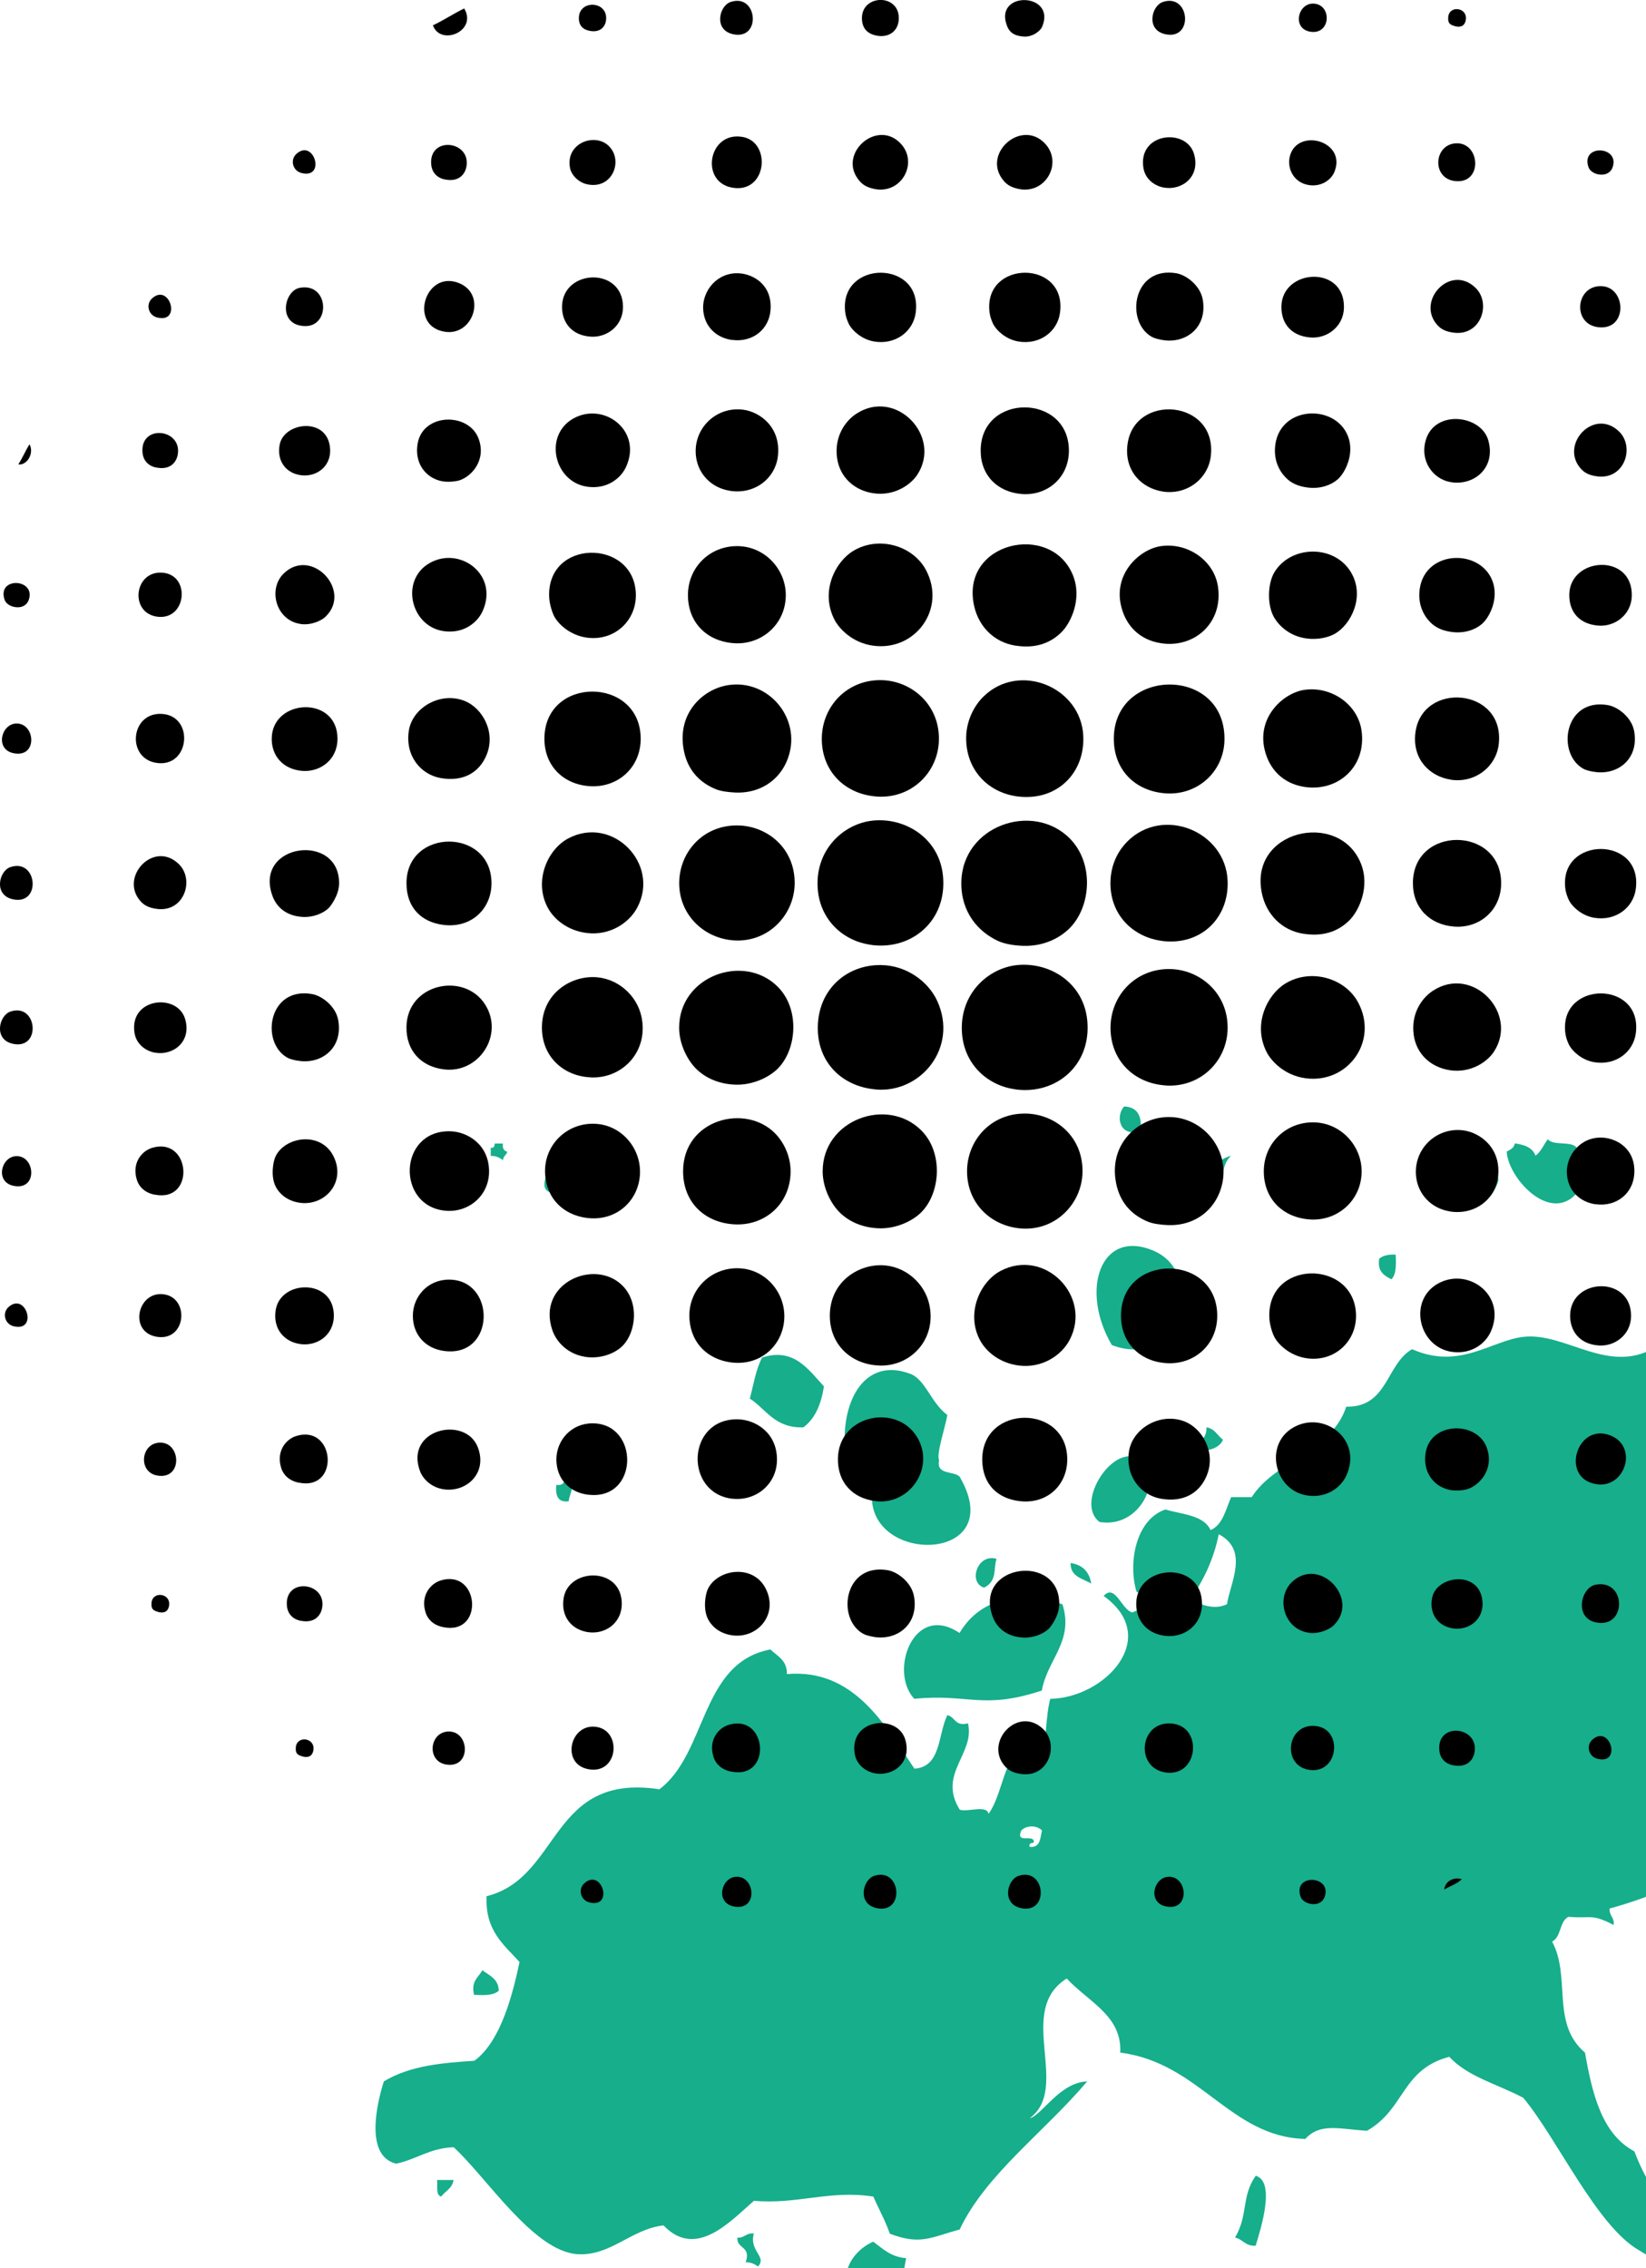 <svg width="119" height="164" viewBox="0 0 119 164" fill="none" xmlns="http://www.w3.org/2000/svg">
<g clip-path="url(#clip0_2316_4542)">
<g clip-path="url(#clip1_2316_4542)">
<path fill-rule="evenodd" clip-rule="evenodd" d="M82.46 81.78C82.58 80.67 82.22 80.04 81.27 80C80.6 80.76 80.99 82.26 82.46 81.78Z" fill="#16AE8B"/>
<path fill-rule="evenodd" clip-rule="evenodd" d="M114.58 85.35C114.06 84.88 113.94 84.01 113.98 82.97C113.58 82.47 112.3 82.87 111.9 82.37C111.6 82.77 111.41 83.27 111.01 83.56C110.8 82.97 110.22 82.77 109.52 82.67C109.45 83.01 109.19 83.13 108.93 83.26C109.02 85.34 112.73 89.25 114.58 85.34V85.35Z" fill="#16AE8B"/>
<path fill-rule="evenodd" clip-rule="evenodd" d="M36.66 83.27C36.43 83.21 36.31 83.02 36.36 82.68H35.77C35.75 82.86 35.72 83.03 35.48 82.98V83.58C35.89 83.56 36.13 83.72 36.37 83.88C36.37 83.58 36.62 83.53 36.67 83.28L36.66 83.27Z" fill="#16AE8B"/>
<path fill-rule="evenodd" clip-rule="evenodd" d="M108.33 85.35C108.01 81.18 103.25 82.81 103.27 85.35C103.3 88.23 107.5 88.28 108.33 85.35Z" fill="#16AE8B"/>
<path fill-rule="evenodd" clip-rule="evenodd" d="M89 83.57C87.81 83.87 87.36 84.9 87.21 86.25C88.98 86.04 87.9 84.63 89 83.57Z" fill="#16AE8B"/>
<path fill-rule="evenodd" clip-rule="evenodd" d="M39.93 86.25C40 86.02 40.18 85.9 40.52 85.95C40.58 85.1 40.56 84.33 39.63 84.46C39.5 85.12 38.95 86.07 39.93 86.24V86.25Z" fill="#16AE8B"/>
<path fill-rule="evenodd" clip-rule="evenodd" d="M83.35 90.41C79.56 88.84 78.06 93.28 80.38 97.25C85.2 99.12 87.32 92.05 83.35 90.41Z" fill="#16AE8B"/>
<path fill-rule="evenodd" clip-rule="evenodd" d="M100.6 92.49C100.95 92.14 100.94 91.44 100.9 90.71C100.38 90.69 99.97 90.78 99.71 91.01C99.57 91.95 100.08 92.23 100.6 92.5V92.49Z" fill="#16AE8B"/>
<path fill-rule="evenodd" clip-rule="evenodd" d="M59.56 100.23C58.42 99 57.39 97.42 55.1 98.15C54.65 98.99 54.48 100.11 54.21 101.12C55.4 101.9 56.02 103.27 58.08 103.2C58.94 102.57 59.37 101.51 59.57 100.23H59.56Z" fill="#16AE8B"/>
<path fill-rule="evenodd" clip-rule="evenodd" d="M63.13 107.36C61.88 113.2 73.16 113.28 69.38 106.77C68.94 106.32 67.68 106.68 67.89 105.58C67.69 105.09 68.3 103.35 68.49 102.31C67.3 101.42 66.91 99.75 65.81 99.33C62.09 97.93 60.32 102.19 61.35 106.47C61.83 106.88 62.88 106.72 63.14 107.36H63.13Z" fill="#16AE8B"/>
<path fill-rule="evenodd" clip-rule="evenodd" d="M88.41 104.09C88.01 103.79 87.82 103.29 87.22 103.2C87.27 103.94 86.75 104.12 86.63 104.68C87.02 105.07 88.2 104.75 88.42 104.08L88.41 104.09Z" fill="#16AE8B"/>
<path fill-rule="evenodd" clip-rule="evenodd" d="M79.49 110.04C82.39 110.55 84.13 106.9 82.46 105.58C80.62 104.12 77.62 108.62 79.49 110.04Z" fill="#16AE8B"/>
<path fill-rule="evenodd" clip-rule="evenodd" d="M40.22 107.36C40.14 108.14 40.33 108.64 41.11 108.55C41.2 107.86 41.74 107.27 40.81 107.06C40.75 107.29 40.56 107.41 40.22 107.36Z" fill="#16AE8B"/>
<path fill-rule="evenodd" clip-rule="evenodd" d="M71.15 114.79C72.14 114.29 71.8 113.36 72.05 112.71C70.65 112.29 69.97 114.44 71.15 114.79Z" fill="#16AE8B"/>
<path fill-rule="evenodd" clip-rule="evenodd" d="M78.89 114.5C78.76 113.64 78.26 113.14 77.4 113.01C77.38 114.02 78.28 114.12 78.89 114.5Z" fill="#16AE8B"/>
<path fill-rule="evenodd" clip-rule="evenodd" d="M69.37 118.07C66.04 115.82 64.25 120.87 66.1 122.83C70 122.43 71.03 123.65 75.32 122.23C75.73 119.95 77.66 118.67 76.81 115.99C74.19 115.11 71.04 115.26 69.37 118.07Z" fill="#16AE8B"/>
<path fill-rule="evenodd" clip-rule="evenodd" d="M36.06 143.94C36.04 143.07 35.38 142.84 34.87 142.45C34.6 142.98 34.04 143.21 34.27 144.23C35 144.27 35.7 144.28 36.06 143.93V143.94Z" fill="#16AE8B"/>
<path fill-rule="evenodd" clip-rule="evenodd" d="M90.78 157.32C89.73 158.82 90.26 160.13 89.29 161.78C89.86 161.91 90.04 162.42 90.78 162.37C91.17 161.08 92.23 157.73 90.78 157.31V157.32Z" fill="#16AE8B"/>
<path fill-rule="evenodd" clip-rule="evenodd" d="M31.9 158.81C32.2 158.41 32.7 158.23 32.79 157.62H31.6C31.65 158.06 31.49 158.72 31.89 158.81H31.9Z" fill="#16AE8B"/>
<path fill-rule="evenodd" clip-rule="evenodd" d="M54.5 161.49C53.94 161.42 53.85 161.82 53.31 161.79C53.26 162.63 54.32 162.37 53.91 163.57C54.32 163.56 54.56 163.71 54.8 163.87C55.48 163.16 54.14 162.77 54.5 161.49Z" fill="#16AE8B"/>
<path fill-rule="evenodd" clip-rule="evenodd" d="M62.23 166.25C63.48 166.56 64.24 165.62 64.91 166.25C65.08 165.54 65.27 164.61 65.51 163.27C64.4 163.19 63.82 162.58 63.13 162.08C61.46 162.8 60.23 165.01 62.24 166.25H62.23Z" fill="#16AE8B"/>
<path fill-rule="evenodd" clip-rule="evenodd" d="M103.28 93.98C103.51 94.05 103.62 94.23 103.58 94.57C104.36 94.66 104.56 94.16 104.47 93.38C103.88 93.29 103.88 93.78 103.58 93.98C103.61 93.52 102.72 93.77 103.28 93.98Z" fill="#16AE8B"/>
<path fill-rule="evenodd" clip-rule="evenodd" d="M146.4 124.31C143.69 121.51 139.75 120.89 135.1 121.93C134.82 120.91 134.4 120.05 133.91 119.25C135.47 114.6 131.63 110.34 129.75 105.87C130.3 104.84 131.92 104.87 131.83 103.2C130.43 102.5 130.37 105.42 128.27 104.98C127.49 103.28 125.13 103.16 123.81 102.01C123.74 99.2 121.45 98.61 119.94 97.25C116.42 99.61 113.27 96.29 110.12 96.66C107.81 96.93 105.51 99.07 102.09 97.55C100.2 98.63 100.35 101.76 97.33 101.71C96.21 105.05 92.24 105.54 90.49 108.25H89.01C88.61 109.13 88.42 110.24 87.52 110.63C87.02 109.54 85.47 109.5 84.25 109.14C82.05 109.9 81.56 113.12 82.17 115.09C83.17 115.49 83.75 114.93 84.25 115.39C83.64 115.97 82.7 116.22 81.87 116.58C81.1 116.44 80.64 114.46 79.79 115.39C84 118.42 79.86 122.77 75.93 122.83C75.58 124.11 75.61 126.52 75.33 126.99C74.83 127.51 74.33 126.72 73.25 126.99C72.47 128.2 72.29 129.99 71.47 131.15C71.34 130.48 70.01 131.03 69.39 130.85C67.76 128.25 70.51 126.81 69.98 124.6C69.03 124.85 69.06 124.13 68.49 124.01C67.8 125.4 68.06 127.75 66.11 127.88C63.96 124.69 61.72 120.63 56.89 121.04C56.91 120.03 56.2 119.75 55.7 119.26C50.61 120.22 51.13 126.78 47.67 129.37C39.72 128.16 40.57 135.76 35.18 137.1C35.06 139.6 36.43 140.6 37.56 141.86C37.13 143.89 36.27 147.58 34.29 149C32.02 149.15 29.68 149.33 27.75 150.49C27.18 152.29 26.42 155.9 28.64 156.44C30.11 156.13 31.07 155.31 32.8 155.25C35.16 157.41 38.56 162.75 41.72 162.98C44.13 163.15 45.6 161.18 47.97 160.9C50.33 163.38 52.81 160.59 54.51 159.12C57.59 159.41 60.02 158.32 63.14 158.82C63.53 159.72 64 160.54 64.33 161.5C66.57 162.36 67.31 161.75 69.38 161.2C71.26 157.22 75.52 154.14 78.6 150.49C76.6 150.57 75.32 152.95 74.44 153.16C77.45 150.93 73.39 145.39 77.12 143.05C78.71 144.76 81.13 145.75 80.99 148.41C86.76 149.14 88.92 154.52 94.37 154.65C95.45 153.45 96.9 153.95 98.83 154.06C101.6 152.48 101.31 149.63 104.78 148.71C106.1 150.16 108.33 150.71 110.13 151.68C112.58 154.62 115.41 160.9 118.46 162.68C121.82 164.65 123.82 167 126.48 169.52C126.52 169.99 126.45 170.55 127.08 170.42C126.77 169.21 127.16 169.01 127.08 167.44C124.17 163.4 120.05 160.59 118.16 155.55C115.83 154.31 115.12 151.45 114.59 148.41C112.1 146.3 113.6 142.94 112.21 140.38C112.88 140.06 112.73 138.92 113.39 138.59C115.08 138.74 115.02 138.33 116.66 139.18C116.73 138.62 116.33 138.53 116.37 137.99C121.83 136.51 125.99 133.74 129.75 130.56C130.97 131.29 131.75 130.67 133.02 131.16C133.97 129.81 133.69 129.07 133.92 127C133.54 126.19 132.72 125.82 132.13 125.22C132.69 124.63 132.41 123.95 132.73 123.73C136.99 121.53 140.2 125.76 145.22 126.11C145.57 125.46 146.22 125.12 146.41 124.33L146.4 124.31ZM74.43 133.53C74.38 133.28 74.55 133.25 74.73 133.23C74.85 132.52 73.37 133.4 73.84 132.34C74.23 131.96 74.94 131.96 75.33 132.34C75.2 132.91 75.22 133.62 74.44 133.53H74.43ZM88.7 115.99C87.79 116.42 86.92 116.04 86.03 115.69C86.95 114.34 87.73 112.84 88.11 110.93C90.33 112.08 88.93 114.46 88.71 115.98L88.7 115.99Z" fill="#16AE8B"/>
</g>
<g clip-path="url(#clip2_2316_4542)">
<path fill-rule="evenodd" clip-rule="evenodd" d="M63.36 137.957C65.456 138.428 65.157 134.96 63.184 135.636C62.371 135.916 61.962 137.643 63.36 137.957Z" fill="black"/>
<path fill-rule="evenodd" clip-rule="evenodd" d="M73.799 137.957C75.895 138.428 75.596 134.96 73.623 135.636C72.81 135.916 72.401 137.643 73.799 137.957Z" fill="black"/>
<path fill-rule="evenodd" clip-rule="evenodd" d="M53.04 137.839C54.799 138.205 54.632 135.693 53.273 135.693C52.151 135.693 51.68 137.558 53.04 137.839Z" fill="black"/>
<path fill-rule="evenodd" clip-rule="evenodd" d="M84.29 137.839C86.049 138.205 85.882 135.693 84.523 135.693C83.401 135.693 82.93 137.558 84.29 137.839Z" fill="black"/>
<path fill-rule="evenodd" clip-rule="evenodd" d="M94.843 137.667C95.389 137.724 95.674 137.424 95.769 137.143C96.316 135.583 93.436 135.44 94.03 137.143C94.106 137.362 94.386 137.619 94.843 137.667Z" fill="black"/>
<path fill-rule="evenodd" clip-rule="evenodd" d="M42.606 137.547C44.398 138.004 43.523 135.045 42.259 136.153C41.764 136.586 41.973 137.386 42.606 137.547Z" fill="black"/>
<path fill-rule="evenodd" clip-rule="evenodd" d="M104.411 136.62C104.83 136.363 105.357 136.211 105.685 135.863C105.044 135.701 104.483 136.03 104.411 136.62Z" fill="black"/>
<path fill-rule="evenodd" clip-rule="evenodd" d="M73.856 128.267C75.829 128.519 76.585 126.136 75.42 125.018C73.609 123.277 71.132 125.95 72.639 127.687C72.915 128.005 73.252 128.191 73.856 128.267Z" fill="black"/>
<path fill-rule="evenodd" clip-rule="evenodd" d="M63.246 128.21C64.572 128.467 65.941 127.425 65.447 125.774C64.881 123.876 61.359 124.252 61.796 126.821C61.915 127.529 62.5 128.067 63.246 128.214V128.21Z" fill="black"/>
<path fill-rule="evenodd" clip-rule="evenodd" d="M84.233 128.148C86.676 128.538 87.014 124.737 84.637 124.609C82.374 124.485 82.061 127.801 84.233 128.148Z" fill="black"/>
<path fill-rule="evenodd" clip-rule="evenodd" d="M52.869 128.091C55.864 128.695 55.479 123.809 52.636 124.727C51.961 124.946 51.186 125.783 51.59 127.049C51.718 127.444 52.07 127.934 52.864 128.095L52.869 128.091Z" fill="black"/>
<path fill-rule="evenodd" clip-rule="evenodd" d="M94.728 127.976C96.839 128.209 97.124 124.846 94.961 124.784C92.979 124.727 92.684 127.748 94.728 127.976Z" fill="black"/>
<path fill-rule="evenodd" clip-rule="evenodd" d="M42.544 127.919C44.74 128.324 45.002 125.022 43.01 124.846C41.18 124.684 40.562 127.558 42.544 127.919Z" fill="black"/>
<path fill-rule="evenodd" clip-rule="evenodd" d="M105.048 127.629C106.018 127.834 106.522 127.287 106.612 126.645C106.874 124.794 103.841 124.494 104.06 126.587C104.112 127.063 104.411 127.501 105.044 127.634L105.048 127.629Z" fill="black"/>
<path fill-rule="evenodd" clip-rule="evenodd" d="M32.224 127.572C34.078 127.909 33.978 125.193 32.457 125.193C31.05 125.193 30.817 127.315 32.224 127.572Z" fill="black"/>
<path fill-rule="evenodd" clip-rule="evenodd" d="M115.483 127.163C117.275 127.62 116.4 124.661 115.136 125.769C114.641 126.202 114.851 127.001 115.483 127.163Z" fill="black"/>
<path fill-rule="evenodd" clip-rule="evenodd" d="M21.847 126.992C22.403 127.144 22.613 126.863 22.66 126.525C22.784 125.622 21.443 125.469 21.386 126.349C21.358 126.763 21.486 126.887 21.852 126.987L21.847 126.992Z" fill="black"/>
<path fill-rule="evenodd" clip-rule="evenodd" d="M73.97 118.4C74.678 118.438 75.41 118.157 75.824 117.762C75.938 117.653 76.56 116.873 76.579 116.021C76.665 112.244 70.362 113.062 71.769 116.892C72.059 117.686 72.772 118.338 73.97 118.4Z" fill="black"/>
<path fill-rule="evenodd" clip-rule="evenodd" d="M63.127 118.343C64.8 118.657 66.431 117.491 66.084 115.441C65.913 114.418 64.905 113.652 64.173 113.528C61.026 113 60.46 117.001 62.376 118.11C62.58 118.229 62.851 118.291 63.132 118.343H63.127Z" fill="black"/>
<path fill-rule="evenodd" clip-rule="evenodd" d="M84.347 118.286C85.659 118.391 86.9 117.473 86.9 115.965C86.9 112.811 82.213 113.053 82.146 115.908C82.113 117.202 82.973 118.177 84.347 118.286Z" fill="black"/>
<path fill-rule="evenodd" clip-rule="evenodd" d="M52.869 118.228C54.723 118.537 56.311 116.753 55.36 114.865C54.457 113.066 51.904 113.433 51.186 114.865C51.001 115.236 50.806 116.316 51.186 117.067C51.405 117.5 51.914 118.071 52.869 118.228Z" fill="black"/>
<path fill-rule="evenodd" clip-rule="evenodd" d="M94.609 118.053C95.38 118.163 96.135 117.796 96.406 117.53C98.374 115.637 95.399 112.464 93.393 114.395C92.228 115.518 92.813 117.796 94.609 118.049V118.053Z" fill="black"/>
<path fill-rule="evenodd" clip-rule="evenodd" d="M42.43 117.995C43.856 118.247 45.173 117.191 44.921 115.559C44.569 113.271 41.071 113.452 40.747 115.559C40.533 116.944 41.38 117.81 42.43 117.995Z" fill="black"/>
<path fill-rule="evenodd" clip-rule="evenodd" d="M104.873 117.705C106.146 118 107.454 117.063 107.135 115.503C106.731 113.547 103.86 113.956 103.542 115.503C103.318 116.583 103.865 117.472 104.877 117.705H104.873Z" fill="black"/>
<path fill-rule="evenodd" clip-rule="evenodd" d="M32.053 117.648C35.048 118.252 34.663 113.367 31.82 114.285C31.15 114.504 30.37 115.341 30.774 116.606C30.903 117.001 31.254 117.491 32.048 117.648H32.053Z" fill="black"/>
<path fill-rule="evenodd" clip-rule="evenodd" d="M115.368 117.301C117.626 117.782 117.603 114.166 115.368 114.575C114.28 114.775 113.795 116.968 115.368 117.301Z" fill="black"/>
<path fill-rule="evenodd" clip-rule="evenodd" d="M21.733 117.182C22.703 117.387 23.207 116.84 23.297 116.198C23.559 114.352 20.526 114.047 20.745 116.141C20.797 116.616 21.096 117.054 21.729 117.187L21.733 117.182Z" fill="black"/>
<path fill-rule="evenodd" clip-rule="evenodd" d="M11.414 116.544C11.97 116.696 12.179 116.416 12.226 116.078C12.35 115.174 11.01 115.022 10.953 115.902C10.924 116.316 11.052 116.439 11.418 116.539L11.414 116.544Z" fill="black"/>
<path fill-rule="evenodd" clip-rule="evenodd" d="M63.303 108.538C65.817 108.838 67.662 106.036 66.26 103.838C64.748 101.469 60.627 102.315 60.579 105.46C60.551 107.215 61.672 108.343 63.303 108.533V108.538Z" fill="black"/>
<path fill-rule="evenodd" clip-rule="evenodd" d="M73.737 108.538C75.729 108.762 77.159 107.354 77.159 105.522C77.159 101.497 71.013 101.512 71.013 105.522C71.013 107.335 72.149 108.362 73.737 108.538Z" fill="black"/>
<path fill-rule="evenodd" clip-rule="evenodd" d="M52.983 108.362C54.661 108.534 56.149 107.311 56.172 105.579C56.201 103.619 54.646 102.639 53.33 102.62C49.612 102.568 49.456 108.001 52.983 108.367V108.362Z" fill="black"/>
<path fill-rule="evenodd" clip-rule="evenodd" d="M83.943 108.363C85.583 108.643 86.733 107.939 87.246 106.678C87.926 105.013 86.923 103.301 85.683 102.792C83.928 102.073 81.88 103.253 81.623 104.937C81.343 106.769 82.498 108.115 83.943 108.363Z" fill="black"/>
<path fill-rule="evenodd" clip-rule="evenodd" d="M94.553 108.134C95.988 108.324 96.972 107.492 97.338 106.683C98.484 104.152 95.903 102.107 93.745 103.087C91.292 104.2 92.052 107.806 94.557 108.134H94.553Z" fill="black"/>
<path fill-rule="evenodd" clip-rule="evenodd" d="M42.544 108.071C46.205 108.499 46.252 102.91 42.834 102.91C41.289 102.91 40.225 104.151 40.225 105.521C40.225 106.892 41.128 107.91 42.544 108.076V108.071Z" fill="black"/>
<path fill-rule="evenodd" clip-rule="evenodd" d="M104.815 107.725C105.229 107.81 105.818 107.753 106.089 107.668C106.993 107.377 108.053 106.193 107.482 104.652C106.769 102.734 103.465 102.787 103.076 104.999C102.824 106.416 103.651 107.492 104.815 107.725Z" fill="black"/>
<path fill-rule="evenodd" clip-rule="evenodd" d="M31.996 107.667C33.641 107.967 35.276 106.568 34.548 104.651C33.655 102.306 29.206 103.328 30.375 106.392C30.57 106.906 31.135 107.51 31.996 107.667Z" fill="black"/>
<path fill-rule="evenodd" clip-rule="evenodd" d="M115.483 107.32C117.503 107.577 118.458 104.57 116.409 103.78C113.966 102.834 112.749 106.968 115.483 107.32Z" fill="black"/>
<path fill-rule="evenodd" clip-rule="evenodd" d="M21.614 107.201C24.609 107.806 24.224 102.92 21.382 103.838C20.711 104.057 19.932 104.894 20.336 106.16C20.464 106.554 20.816 107.044 21.61 107.206L21.614 107.201Z" fill="black"/>
<path fill-rule="evenodd" clip-rule="evenodd" d="M11.356 106.683C13.21 107.021 13.11 104.304 11.589 104.304C10.182 104.304 9.949 106.426 11.356 106.683Z" fill="black"/>
<path fill-rule="evenodd" clip-rule="evenodd" d="M63.536 98.733C65.865 98.828 67.728 96.806 67.186 94.323C66.849 92.767 65.423 91.497 63.707 91.478C61.948 91.459 59.994 92.739 59.994 95.132C59.994 97.239 61.553 98.647 63.531 98.728L63.536 98.733Z" fill="black"/>
<path fill-rule="evenodd" clip-rule="evenodd" d="M73.68 98.733C75.349 98.937 76.751 97.991 77.331 96.877C78.98 93.728 75.539 90.212 72.344 91.887C70.847 92.672 69.825 94.946 70.838 96.877C71.299 97.753 72.302 98.566 73.68 98.733Z" fill="black"/>
<path fill-rule="evenodd" clip-rule="evenodd" d="M84.29 98.557C86.305 98.705 88.002 97.254 88.002 95.132C88.002 90.598 81.043 90.56 81.043 95.132C81.043 97.087 82.403 98.419 84.29 98.557Z" fill="black"/>
<path fill-rule="evenodd" clip-rule="evenodd" d="M52.807 98.5C54.894 98.795 56.52 97.373 56.691 95.484C56.862 93.61 55.493 91.888 53.62 91.712C51.486 91.516 49.67 93.224 49.85 95.427C49.993 97.178 51.215 98.277 52.807 98.5Z" fill="black"/>
<path fill-rule="evenodd" clip-rule="evenodd" d="M94.496 98.21C96.511 98.481 98.137 96.945 98.032 94.961C97.823 91.031 91.549 91.074 91.772 95.308C91.8 95.846 92.01 96.431 92.119 96.645C92.442 97.263 93.312 98.048 94.496 98.21Z" fill="black"/>
<path fill-rule="evenodd" clip-rule="evenodd" d="M42.254 98.096C43.424 98.291 44.493 97.844 45.035 97.282C45.967 96.326 46.247 94.171 44.978 92.929C42.958 90.955 38.779 92.801 39.934 96.178C40.239 97.068 41.085 97.901 42.254 98.091V98.096Z" fill="black"/>
<path fill-rule="evenodd" clip-rule="evenodd" d="M104.991 97.745C106.427 97.935 107.411 97.102 107.772 96.293C108.918 93.763 106.336 91.717 104.178 92.697C101.726 93.81 102.486 97.416 104.991 97.745Z" fill="black"/>
<path fill-rule="evenodd" clip-rule="evenodd" d="M32.167 97.686C35.828 98.114 35.875 92.52 32.457 92.52C30.912 92.52 29.848 93.761 29.848 95.131C29.848 96.501 30.751 97.52 32.167 97.686Z" fill="black"/>
<path fill-rule="evenodd" clip-rule="evenodd" d="M115.601 97.282C116.742 97.359 117.921 96.507 117.921 95.137C117.921 92.211 113.572 92.378 113.515 95.08C113.491 96.193 114.161 97.192 115.601 97.282Z" fill="black"/>
<path fill-rule="evenodd" clip-rule="evenodd" d="M21.614 97.163C23.04 97.415 24.357 96.359 24.105 94.727C23.753 92.439 20.255 92.62 19.931 94.727C19.718 96.112 20.564 96.978 21.614 97.163Z" fill="black"/>
<path fill-rule="evenodd" clip-rule="evenodd" d="M11.294 96.645C13.49 97.049 13.752 93.748 11.76 93.572C9.93 93.41 9.312 96.283 11.294 96.645Z" fill="black"/>
<path fill-rule="evenodd" clip-rule="evenodd" d="M0.974 95.888C2.767 96.344 1.892 93.385 0.627 94.494C0.133 94.927 0.342 95.726 0.974 95.888Z" fill="black"/>
<path fill-rule="evenodd" clip-rule="evenodd" d="M63.536 88.81C64.743 88.852 65.936 88.32 66.607 87.649C67.99 86.269 68.218 83.344 66.607 81.731C64.149 79.271 59.476 80.955 59.476 84.69C59.476 85.889 60.08 87.035 60.693 87.649C61.311 88.267 62.262 88.762 63.536 88.81Z" fill="black"/>
<path fill-rule="evenodd" clip-rule="evenodd" d="M73.68 88.81C76.237 89.085 78.219 87.073 78.262 84.747C78.305 82.126 76.228 80.513 74.089 80.513C71.603 80.513 69.915 82.473 69.915 84.69C69.915 86.978 71.593 88.586 73.685 88.81H73.68Z" fill="black"/>
<path fill-rule="evenodd" clip-rule="evenodd" d="M84.409 88.576C86.529 88.667 88.102 87.287 88.411 85.327C88.801 82.834 86.643 80.427 83.948 80.803C82.16 81.05 80.287 82.711 80.644 85.27C80.867 86.888 81.799 87.853 83.021 88.343C83.368 88.481 83.895 88.553 84.413 88.576H84.409Z" fill="black"/>
<path fill-rule="evenodd" clip-rule="evenodd" d="M53.04 88.52C55.293 88.672 57.157 87.04 57.157 84.69C57.157 83.553 56.638 82.564 56.054 81.964C53.896 79.743 49.385 80.932 49.385 84.69C49.385 86.903 50.91 88.377 53.035 88.52H53.04Z" fill="black"/>
<path fill-rule="evenodd" clip-rule="evenodd" d="M94.728 88.171C96.711 88.29 98.441 86.782 98.441 84.689C98.441 82.848 96.953 81.173 94.961 81.149C92.941 81.126 91.368 82.691 91.368 84.689C91.368 86.682 92.746 88.047 94.728 88.171Z" fill="black"/>
<path fill-rule="evenodd" clip-rule="evenodd" d="M42.373 88.052C44.46 88.347 46.086 86.925 46.257 85.036C46.428 83.162 45.059 81.435 43.186 81.264C41.052 81.069 39.236 82.777 39.416 84.979C39.559 86.73 40.781 87.829 42.373 88.052Z" fill="black"/>
<path fill-rule="evenodd" clip-rule="evenodd" d="M104.816 87.591C106.646 87.881 108.091 86.687 108.295 85.155C108.576 83.043 107.045 81.897 105.804 81.73C103.832 81.468 102.149 83.105 102.382 85.094C102.534 86.378 103.494 87.377 104.816 87.586V87.591Z" fill="black"/>
<path fill-rule="evenodd" clip-rule="evenodd" d="M32.167 87.535C33.845 87.706 35.333 86.483 35.357 84.752C35.386 82.792 33.831 81.812 32.514 81.793C28.797 81.74 28.645 87.173 32.167 87.535Z" fill="black"/>
<path fill-rule="evenodd" clip-rule="evenodd" d="M115.368 87.069C116.875 87.273 118.044 86.279 118.149 84.923C118.296 83.082 116.899 82.316 115.886 82.255C114.265 82.155 113.224 83.544 113.277 84.809C113.329 86.108 114.242 86.921 115.363 87.074L115.368 87.069Z" fill="black"/>
<path fill-rule="evenodd" clip-rule="evenodd" d="M21.614 86.954C23.468 87.258 25.056 85.479 24.105 83.59C23.202 81.792 20.649 82.158 19.931 83.59C19.746 83.961 19.551 85.041 19.931 85.793C20.15 86.226 20.659 86.797 21.614 86.954Z" fill="black"/>
<path fill-rule="evenodd" clip-rule="evenodd" d="M11.18 86.374C14.175 86.978 13.79 82.092 10.947 83.01C10.273 83.229 9.498 84.067 9.902 85.332C10.03 85.727 10.382 86.217 11.176 86.379L11.18 86.374Z" fill="black"/>
<path fill-rule="evenodd" clip-rule="evenodd" d="M0.974 85.737C2.733 86.103 2.567 83.591 1.207 83.591C0.085 83.591 -0.385 85.456 0.974 85.737Z" fill="black"/>
<path fill-rule="evenodd" clip-rule="evenodd" d="M63.303 78.772C66.573 79.062 69.288 75.741 67.766 72.388C67.134 70.989 65.566 69.804 63.707 69.776C61.254 69.738 59.172 71.488 59.124 74.243C59.082 76.836 60.902 78.558 63.298 78.767L63.303 78.772Z" fill="black"/>
<path fill-rule="evenodd" clip-rule="evenodd" d="M73.447 78.771C76.366 79.147 78.918 77.006 78.605 73.781C78.343 71.06 75.905 69.552 73.561 69.775C71.389 69.984 69.283 71.94 69.559 74.823C69.768 76.987 71.403 78.505 73.442 78.766L73.447 78.771Z" fill="black"/>
<path fill-rule="evenodd" clip-rule="evenodd" d="M84.233 78.481C86.743 78.666 88.72 76.754 88.753 74.361C88.791 71.825 86.771 70.098 84.58 70.065C82.132 70.027 80.325 71.925 80.287 74.242C80.254 76.635 81.951 78.309 84.228 78.476L84.233 78.481Z" fill="black"/>
<path fill-rule="evenodd" clip-rule="evenodd" d="M53.159 78.424C54.361 78.467 55.559 77.934 56.23 77.264C57.613 75.879 57.841 72.958 56.23 71.346C53.772 68.886 49.099 70.57 49.099 74.305C49.099 75.503 49.703 76.65 50.316 77.264C50.934 77.882 51.885 78.377 53.159 78.424Z" fill="black"/>
<path fill-rule="evenodd" clip-rule="evenodd" d="M94.377 77.958C97.414 78.377 99.677 75.318 98.203 72.506C97.262 70.713 94.766 69.989 92.927 71.112C91.615 71.911 90.531 74.076 91.591 76.103C91.895 76.683 92.822 77.744 94.372 77.958H94.377Z" fill="black"/>
<path fill-rule="evenodd" clip-rule="evenodd" d="M42.72 77.901C45.049 77.996 46.913 75.974 46.371 73.491C46.033 71.935 44.607 70.665 42.891 70.646C41.132 70.627 39.179 71.907 39.179 74.3C39.179 76.407 40.738 77.815 42.715 77.896L42.72 77.901Z" fill="black"/>
<path fill-rule="evenodd" clip-rule="evenodd" d="M104.816 77.378C106.322 77.606 107.52 76.783 108.005 76.041C109.821 73.263 106.465 69.757 103.599 71.631C102.781 72.164 101.997 73.291 102.206 74.823C102.401 76.236 103.466 77.173 104.816 77.378Z" fill="black"/>
<path fill-rule="evenodd" clip-rule="evenodd" d="M32.11 77.321C34.625 77.62 36.469 74.818 35.067 72.62C33.555 70.251 29.434 71.098 29.386 74.247C29.358 76.003 30.48 77.13 32.11 77.321Z" fill="black"/>
<path fill-rule="evenodd" clip-rule="evenodd" d="M115.249 76.798C116.79 77.059 118.083 76.089 118.263 74.709C118.772 70.865 112.74 70.884 113.163 74.652C113.21 75.094 113.415 75.508 113.453 75.58C113.686 76.008 114.351 76.645 115.249 76.798Z" fill="black"/>
<path fill-rule="evenodd" clip-rule="evenodd" d="M21.5 76.683C23.174 76.997 24.804 75.832 24.457 73.781C24.286 72.758 23.278 71.993 22.541 71.869C19.395 71.341 18.829 75.342 20.745 76.455C20.944 76.574 21.22 76.636 21.5 76.688V76.683Z" fill="black"/>
<path fill-rule="evenodd" clip-rule="evenodd" d="M11.18 76.103C12.507 76.36 13.876 75.318 13.381 73.667C12.816 71.769 9.293 72.145 9.731 74.714C9.849 75.422 10.434 75.96 11.18 76.108V76.103Z" fill="black"/>
<path fill-rule="evenodd" clip-rule="evenodd" d="M0.918 75.466C3.014 75.937 2.714 72.464 0.742 73.144C-0.071 73.425 -0.48 75.152 0.918 75.466Z" fill="black"/>
<path fill-rule="evenodd" clip-rule="evenodd" d="M73.969 68.386C75.41 68.433 76.584 67.858 77.33 67.111C78.885 65.555 79.118 62.401 77.33 60.612C74.659 57.939 69.553 59.699 69.501 63.805C69.473 65.993 70.761 67.396 72.168 68.039C72.605 68.238 73.247 68.362 73.965 68.386H73.969Z" fill="black"/>
<path fill-rule="evenodd" clip-rule="evenodd" d="M63.013 68.325C65.931 68.706 68.484 66.56 68.175 63.335C67.914 60.613 65.47 59.105 63.132 59.329C60.959 59.538 58.853 61.493 59.129 64.376C59.338 66.541 60.974 68.059 63.013 68.32V68.325Z" fill="black"/>
<path fill-rule="evenodd" clip-rule="evenodd" d="M84.057 68.04C86.857 68.363 88.858 66.346 88.753 63.687C88.611 60.114 84.09 58.254 81.504 60.842C80.929 61.417 80.354 62.336 80.287 63.625C80.164 66.122 81.932 67.787 84.057 68.035V68.04Z" fill="black"/>
<path fill-rule="evenodd" clip-rule="evenodd" d="M52.869 67.977C55.426 68.253 57.408 66.241 57.451 63.914C57.494 61.293 55.417 59.68 53.278 59.68C50.791 59.68 49.104 61.64 49.104 63.857C49.104 66.074 50.782 67.753 52.874 67.977H52.869Z" fill="black"/>
<path fill-rule="evenodd" clip-rule="evenodd" d="M94.263 67.516C95.827 67.754 96.863 67.235 97.567 66.531C98.251 65.846 99.069 64.1 98.379 62.411C96.792 58.524 90.184 60.023 91.249 64.676C91.567 66.07 92.618 67.268 94.263 67.52V67.516Z" fill="black"/>
<path fill-rule="evenodd" clip-rule="evenodd" d="M42.43 67.459C44.103 67.663 45.501 66.717 46.081 65.603C47.73 62.454 44.289 58.938 41.094 60.613C39.597 61.398 38.575 63.672 39.587 65.603C40.048 66.479 41.051 67.292 42.43 67.459Z" fill="black"/>
<path fill-rule="evenodd" clip-rule="evenodd" d="M105.106 66.993C106.955 67.145 108.528 65.813 108.528 63.858C108.528 59.709 102.149 59.666 102.149 63.858C102.149 65.67 103.385 66.85 105.106 66.993Z" fill="black"/>
<path fill-rule="evenodd" clip-rule="evenodd" d="M32.11 66.879C34.102 67.102 35.533 65.694 35.533 63.862C35.533 59.838 29.387 59.852 29.387 63.862C29.387 65.675 30.523 66.703 32.11 66.879Z" fill="black"/>
<path fill-rule="evenodd" clip-rule="evenodd" d="M115.249 66.356C116.79 66.617 118.083 65.647 118.263 64.267C118.772 60.423 112.74 60.442 113.163 64.21C113.21 64.653 113.415 65.067 113.453 65.138C113.686 65.566 114.351 66.204 115.249 66.356Z" fill="black"/>
<path fill-rule="evenodd" clip-rule="evenodd" d="M21.904 66.298C22.613 66.336 23.345 66.056 23.758 65.661C23.872 65.551 24.49 64.771 24.514 63.92C24.6 60.142 18.296 60.961 19.703 64.79C19.993 65.585 20.706 66.237 21.904 66.298Z" fill="black"/>
<path fill-rule="evenodd" clip-rule="evenodd" d="M11.356 65.717C13.329 65.969 14.085 63.586 12.92 62.468C11.109 60.727 8.632 63.401 10.139 65.137C10.415 65.456 10.752 65.641 11.356 65.717Z" fill="black"/>
<path fill-rule="evenodd" clip-rule="evenodd" d="M0.917 65.018C3.014 65.489 2.714 62.021 0.742 62.697C-0.071 62.977 -0.48 64.704 0.917 65.018Z" fill="black"/>
<path fill-rule="evenodd" clip-rule="evenodd" d="M63.36 57.592C65.87 57.778 67.847 55.865 67.881 53.472C67.919 50.937 65.898 49.21 63.707 49.176C61.259 49.138 59.453 51.036 59.414 53.353C59.381 55.746 61.078 57.421 63.355 57.587L63.36 57.592Z" fill="black"/>
<path fill-rule="evenodd" clip-rule="evenodd" d="M73.623 57.592C76.423 57.915 78.424 55.898 78.319 53.239C78.177 49.671 73.661 47.806 71.07 50.394C70.476 50.989 69.787 52.116 69.853 53.586C69.953 55.832 71.569 57.354 73.623 57.592Z" fill="black"/>
<path fill-rule="evenodd" clip-rule="evenodd" d="M84.233 57.359C86.553 57.544 88.526 55.798 88.526 53.415C88.526 48.115 80.525 48.258 80.525 53.415C80.525 55.651 82.042 57.187 84.238 57.359H84.233Z" fill="black"/>
<path fill-rule="evenodd" clip-rule="evenodd" d="M53.159 57.302C55.279 57.393 56.852 56.013 57.161 54.053C57.551 51.56 55.393 49.153 52.698 49.529C50.91 49.776 49.037 51.437 49.394 53.996C49.617 55.614 50.549 56.579 51.771 57.069C52.118 57.207 52.645 57.279 53.163 57.302H53.159Z" fill="black"/>
<path fill-rule="evenodd" clip-rule="evenodd" d="M94.32 56.898C96.725 57.259 98.798 55.437 98.436 52.835C98.175 50.937 96.264 49.605 94.32 49.876C92.818 50.085 90.878 51.798 91.42 54.172C91.748 55.604 92.746 56.66 94.32 56.898Z" fill="black"/>
<path fill-rule="evenodd" clip-rule="evenodd" d="M42.606 56.841C44.621 56.988 46.319 55.537 46.319 53.416C46.319 48.887 39.359 48.844 39.359 53.416C39.359 55.371 40.719 56.703 42.606 56.841Z" fill="black"/>
<path fill-rule="evenodd" clip-rule="evenodd" d="M104.873 56.374C106.651 56.645 108.162 55.427 108.352 53.819C108.837 49.704 102.772 49.219 102.325 53.005C102.097 54.942 103.418 56.15 104.878 56.369L104.873 56.374Z" fill="black"/>
<path fill-rule="evenodd" clip-rule="evenodd" d="M31.877 56.26C33.517 56.54 34.667 55.836 35.181 54.575C35.861 52.91 34.858 51.198 33.617 50.689C31.863 49.97 29.814 51.15 29.557 52.834C29.277 54.666 30.432 56.012 31.877 56.26Z" fill="black"/>
<path fill-rule="evenodd" clip-rule="evenodd" d="M115.192 55.793C116.866 56.107 118.496 54.947 118.149 52.891C117.978 51.869 116.97 51.103 116.233 50.979C113.087 50.451 112.521 54.452 114.437 55.565C114.636 55.684 114.912 55.746 115.192 55.798V55.793Z" fill="black"/>
<path fill-rule="evenodd" clip-rule="evenodd" d="M21.847 55.736C23.159 55.841 24.4 54.923 24.4 53.415C24.4 50.261 19.713 50.504 19.646 53.358C19.613 54.652 20.474 55.627 21.847 55.736Z" fill="black"/>
<path fill-rule="evenodd" clip-rule="evenodd" d="M11.294 55.156C13.738 55.546 14.075 51.745 11.698 51.617C9.436 51.493 9.122 54.809 11.294 55.156Z" fill="black"/>
<path fill-rule="evenodd" clip-rule="evenodd" d="M0.974 54.457C2.733 54.823 2.567 52.311 1.207 52.311C0.086 52.311 -0.385 54.176 0.974 54.457Z" fill="black"/>
<path fill-rule="evenodd" clip-rule="evenodd" d="M63.127 46.684C66.165 47.103 68.427 44.039 66.954 41.232C66.013 39.439 63.517 38.716 61.677 39.838C60.365 40.638 59.282 42.802 60.342 44.829C60.646 45.409 61.573 46.47 63.122 46.684H63.127Z" fill="black"/>
<path fill-rule="evenodd" clip-rule="evenodd" d="M73.447 46.684C75.011 46.922 76.047 46.403 76.751 45.699C77.435 45.014 78.253 43.268 77.564 41.579C75.976 37.692 69.369 39.191 70.433 43.843C70.752 45.237 71.802 46.436 73.447 46.688V46.684Z" fill="black"/>
<path fill-rule="evenodd" clip-rule="evenodd" d="M53.097 46.508C55.079 46.627 56.81 45.118 56.81 43.025C56.81 41.184 55.322 39.51 53.33 39.486C51.31 39.462 49.736 41.027 49.736 43.025C49.736 45.023 51.115 46.384 53.097 46.508Z" fill="black"/>
<path fill-rule="evenodd" clip-rule="evenodd" d="M83.943 46.507C86.348 46.873 88.421 45.047 88.059 42.444C87.798 40.546 85.887 39.214 83.943 39.485C82.441 39.694 80.501 41.407 81.043 43.781C81.371 45.213 82.369 46.269 83.943 46.507Z" fill="black"/>
<path fill-rule="evenodd" clip-rule="evenodd" d="M94.439 46.16C95.294 46.279 96.069 46.079 96.525 45.812C97.68 45.137 98.693 43.129 97.685 41.402C96.473 39.328 93.279 39.423 92.119 41.402C91.653 42.202 91.587 43.738 92.119 44.652C92.471 45.251 93.236 45.993 94.439 46.16Z" fill="black"/>
<path fill-rule="evenodd" clip-rule="evenodd" d="M42.43 46.103C44.446 46.374 46.071 44.837 45.967 42.853C45.758 38.924 39.483 38.967 39.706 43.201C39.735 43.738 39.944 44.323 40.053 44.538C40.377 45.156 41.242 45.941 42.43 46.103Z" fill="black"/>
<path fill-rule="evenodd" clip-rule="evenodd" d="M104.991 45.698C105.871 45.808 106.645 45.537 107.135 45.118C107.672 44.661 108.395 43.277 107.891 41.983C106.95 39.571 102.79 39.776 102.614 42.853C102.548 44.005 103.132 44.766 103.541 45.118C103.846 45.38 104.288 45.613 104.991 45.698Z" fill="black"/>
<path fill-rule="evenodd" clip-rule="evenodd" d="M32.11 45.637C33.546 45.827 34.53 44.995 34.891 44.186C36.036 41.655 33.455 39.61 31.297 40.59C28.844 41.703 29.605 45.309 32.11 45.637Z" fill="black"/>
<path fill-rule="evenodd" clip-rule="evenodd" d="M115.54 45.232C116.752 45.337 117.945 44.442 117.973 43.086C118.045 39.951 113.453 40.261 113.453 43.029C113.453 44.242 114.171 45.118 115.54 45.232Z" fill="black"/>
<path fill-rule="evenodd" clip-rule="evenodd" d="M21.733 45.118C22.503 45.228 23.259 44.861 23.53 44.595C25.498 42.702 22.522 39.529 20.516 41.46C19.352 42.583 19.936 44.861 21.733 45.114V45.118Z" fill="black"/>
<path fill-rule="evenodd" clip-rule="evenodd" d="M11.413 44.594C13.524 44.828 13.809 41.464 11.646 41.402C9.664 41.345 9.369 44.366 11.413 44.594Z" fill="black"/>
<path fill-rule="evenodd" clip-rule="evenodd" d="M1.15 43.901C1.697 43.958 1.982 43.658 2.077 43.378C2.624 41.817 -0.257 41.675 0.337 43.378C0.413 43.597 0.694 43.854 1.15 43.901Z" fill="black"/>
<path fill-rule="evenodd" clip-rule="evenodd" d="M73.856 35.718C75.705 35.87 77.278 34.538 77.278 32.583C77.278 28.434 70.899 28.391 70.899 32.583C70.899 34.395 72.135 35.575 73.856 35.718Z" fill="black"/>
<path fill-rule="evenodd" clip-rule="evenodd" d="M63.127 35.661C64.634 35.89 65.832 35.067 66.317 34.325C68.132 31.546 64.776 28.04 61.91 29.915C61.092 30.447 60.308 31.575 60.517 33.107C60.712 34.52 61.777 35.457 63.127 35.661Z" fill="black"/>
<path fill-rule="evenodd" clip-rule="evenodd" d="M84.057 35.541C85.834 35.808 87.346 34.595 87.536 32.987C88.021 28.876 81.956 28.386 81.509 32.173C81.281 34.109 82.602 35.318 84.061 35.537L84.057 35.541Z" fill="black"/>
<path fill-rule="evenodd" clip-rule="evenodd" d="M52.75 35.485C54.58 35.775 56.025 34.581 56.23 33.049C56.51 30.937 54.98 29.79 53.739 29.624C51.766 29.362 50.083 30.998 50.316 32.987C50.468 34.272 51.429 35.271 52.75 35.48V35.485Z" fill="black"/>
<path fill-rule="evenodd" clip-rule="evenodd" d="M94.553 35.252C95.432 35.361 96.207 35.09 96.697 34.671C97.234 34.214 97.956 32.83 97.452 31.536C96.511 29.124 92.352 29.329 92.176 32.407C92.109 33.558 92.694 34.319 93.103 34.671C93.407 34.933 93.849 35.166 94.553 35.252Z" fill="black"/>
<path fill-rule="evenodd" clip-rule="evenodd" d="M42.487 35.195C43.923 35.385 44.907 34.553 45.268 33.744C46.413 31.213 43.832 29.167 41.674 30.147C39.221 31.26 39.982 34.867 42.487 35.195Z" fill="black"/>
<path fill-rule="evenodd" clip-rule="evenodd" d="M104.816 34.847C106.513 35.176 108.176 33.858 107.596 31.831C107.069 29.981 103.713 29.595 103.076 31.831C102.638 33.363 103.627 34.619 104.816 34.847Z" fill="black"/>
<path fill-rule="evenodd" clip-rule="evenodd" d="M31.934 34.79C32.348 34.875 32.937 34.818 33.208 34.733C34.111 34.442 35.172 33.258 34.601 31.716C33.888 29.799 30.584 29.852 30.195 32.064C29.943 33.481 30.77 34.557 31.934 34.79Z" fill="black"/>
<path fill-rule="evenodd" clip-rule="evenodd" d="M115.482 34.443C117.455 34.695 118.211 32.312 117.046 31.194C115.235 29.453 112.759 32.126 114.266 33.862C114.541 34.181 114.879 34.367 115.482 34.443Z" fill="black"/>
<path fill-rule="evenodd" clip-rule="evenodd" d="M21.557 34.324C22.831 34.619 24.139 33.682 23.82 32.121C23.416 30.166 20.545 30.575 20.226 32.121C20.003 33.201 20.55 34.096 21.562 34.324H21.557Z" fill="black"/>
<path fill-rule="evenodd" clip-rule="evenodd" d="M11.295 33.801C12.264 34.006 12.768 33.459 12.859 32.816C13.12 30.966 10.087 30.666 10.306 32.759C10.358 33.235 10.658 33.673 11.29 33.806L11.295 33.801Z" fill="black"/>
<path fill-rule="evenodd" clip-rule="evenodd" d="M1.322 33.573C1.916 33.682 2.5 32.802 2.134 32.122C1.84 32.583 1.626 33.121 1.322 33.573Z" fill="black"/>
<path fill-rule="evenodd" clip-rule="evenodd" d="M63.189 24.69C64.729 24.952 66.022 23.981 66.203 22.602C66.711 18.758 60.679 18.777 61.102 22.545C61.15 22.987 61.354 23.401 61.392 23.472C61.625 23.901 62.291 24.538 63.189 24.69Z" fill="black"/>
<path fill-rule="evenodd" clip-rule="evenodd" d="M73.623 24.69C75.163 24.952 76.456 23.981 76.636 22.602C77.145 18.758 71.113 18.777 71.536 22.545C71.584 22.987 71.788 23.401 71.826 23.472C72.059 23.901 72.724 24.538 73.623 24.69Z" fill="black"/>
<path fill-rule="evenodd" clip-rule="evenodd" d="M52.926 24.576C54.433 24.78 55.602 23.786 55.706 22.43C55.854 20.589 54.456 19.823 53.444 19.761C51.828 19.662 50.782 21.051 50.834 22.316C50.886 23.615 51.799 24.428 52.921 24.581L52.926 24.576Z" fill="black"/>
<path fill-rule="evenodd" clip-rule="evenodd" d="M84 24.576C85.673 24.89 87.304 23.725 86.957 21.674C86.785 20.651 85.778 19.886 85.046 19.757C81.899 19.229 81.333 23.23 83.249 24.343C83.453 24.462 83.724 24.524 84.005 24.576H84Z" fill="black"/>
<path fill-rule="evenodd" clip-rule="evenodd" d="M94.728 24.4C95.94 24.505 97.133 23.61 97.162 22.254C97.233 19.119 92.641 19.428 92.641 22.197C92.641 23.41 93.359 24.286 94.728 24.4Z" fill="black"/>
<path fill-rule="evenodd" clip-rule="evenodd" d="M42.72 24.342C43.861 24.419 45.04 23.572 45.04 22.197C45.04 19.271 40.695 19.438 40.633 22.14C40.609 23.253 41.28 24.252 42.72 24.342Z" fill="black"/>
<path fill-rule="evenodd" clip-rule="evenodd" d="M105.105 24.053C107.078 24.305 107.834 21.922 106.669 20.804C104.858 19.063 102.381 21.736 103.888 23.473C104.164 23.792 104.502 23.977 105.105 24.053Z" fill="black"/>
<path fill-rule="evenodd" clip-rule="evenodd" d="M32.224 23.995C34.245 24.252 35.2 21.245 33.151 20.456C30.708 19.509 29.491 23.643 32.224 23.995Z" fill="black"/>
<path fill-rule="evenodd" clip-rule="evenodd" d="M115.483 23.648C117.702 23.977 117.603 20.742 115.772 20.689C113.923 20.637 113.657 23.377 115.483 23.648Z" fill="black"/>
<path fill-rule="evenodd" clip-rule="evenodd" d="M21.676 23.535C23.934 24.015 23.91 20.399 21.676 20.809C20.587 21.008 20.103 23.201 21.676 23.535Z" fill="black"/>
<path fill-rule="evenodd" clip-rule="evenodd" d="M11.356 22.954C13.148 23.411 12.274 20.452 11.009 21.56C10.515 21.993 10.724 22.792 11.356 22.954Z" fill="black"/>
<path fill-rule="evenodd" clip-rule="evenodd" d="M63.245 13.668C65.194 14.044 66.426 11.741 65.099 10.362C63.374 8.564 60.479 11.166 62.143 13.088C62.39 13.378 62.718 13.568 63.245 13.668Z" fill="black"/>
<path fill-rule="evenodd" clip-rule="evenodd" d="M73.68 13.668C75.629 14.044 76.86 11.741 75.534 10.362C73.808 8.564 70.913 11.166 72.577 13.088C72.824 13.378 73.152 13.568 73.68 13.668Z" fill="black"/>
<path fill-rule="evenodd" clip-rule="evenodd" d="M52.869 13.554C55.455 14.082 55.812 10.267 53.682 9.9C51.234 9.477 50.597 13.092 52.869 13.554Z" fill="black"/>
<path fill-rule="evenodd" clip-rule="evenodd" d="M84.118 13.554C85.445 13.811 86.814 12.769 86.319 11.118C85.754 9.22 82.231 9.596 82.669 12.165C82.787 12.874 83.372 13.411 84.118 13.559V13.554Z" fill="black"/>
<path fill-rule="evenodd" clip-rule="evenodd" d="M94.61 13.378C95.499 13.526 96.221 13.026 96.464 12.45C97.372 10.295 94.087 9.273 93.331 11.057C92.951 11.96 93.407 13.178 94.605 13.378H94.61Z" fill="black"/>
<path fill-rule="evenodd" clip-rule="evenodd" d="M42.43 13.321C44.274 13.74 45.106 11.589 43.994 10.538C42.972 9.568 40.857 10.367 41.213 12.16C41.313 12.66 41.817 13.183 42.43 13.321Z" fill="black"/>
<path fill-rule="evenodd" clip-rule="evenodd" d="M105.162 13.087C107.197 13.349 107.045 10.361 105.338 10.361C103.67 10.361 103.461 12.868 105.162 13.087Z" fill="black"/>
<path fill-rule="evenodd" clip-rule="evenodd" d="M32.167 12.973C33.137 13.178 33.641 12.63 33.731 11.988C33.993 10.138 30.96 9.838 31.178 11.931C31.231 12.407 31.53 12.845 32.163 12.978L32.167 12.973Z" fill="black"/>
<path fill-rule="evenodd" clip-rule="evenodd" d="M115.658 12.621C116.205 12.678 116.49 12.379 116.585 12.098C117.132 10.538 114.251 10.4 114.846 12.098C114.922 12.317 115.202 12.574 115.658 12.621Z" fill="black"/>
<path fill-rule="evenodd" clip-rule="evenodd" d="M21.79 12.507C23.582 12.964 22.708 10.005 21.443 11.114C20.949 11.546 21.158 12.346 21.79 12.507Z" fill="black"/>
<path fill-rule="evenodd" clip-rule="evenodd" d="M74.027 2.644C74.607 2.682 75.206 2.288 75.363 1.888C76.337 -0.576 71.802 -0.667 72.81 1.888C72.962 2.269 73.233 2.592 74.027 2.644Z" fill="black"/>
<path fill-rule="evenodd" clip-rule="evenodd" d="M63.417 2.583C64.311 2.735 64.981 2.207 64.981 1.308C64.981 -0.471 62.314 -0.409 62.314 1.308C62.314 1.941 62.609 2.445 63.417 2.583Z" fill="black"/>
<path fill-rule="evenodd" clip-rule="evenodd" d="M33.56 0.613C32.776 0.989 32.091 1.46 31.297 1.831C31.849 3.363 34.539 2.25 33.56 0.613Z" fill="black"/>
<path fill-rule="evenodd" clip-rule="evenodd" d="M52.983 2.47C55.079 2.941 54.779 -0.532 52.807 0.148C51.994 0.429 51.585 2.156 52.983 2.47Z" fill="black"/>
<path fill-rule="evenodd" clip-rule="evenodd" d="M84.233 2.47C86.329 2.941 86.029 -0.532 84.057 0.148C83.244 0.429 82.835 2.156 84.233 2.47Z" fill="black"/>
<path fill-rule="evenodd" clip-rule="evenodd" d="M94.728 2.293C96.231 2.535 96.311 0.313 94.961 0.261C93.82 0.218 93.397 2.074 94.728 2.293Z" fill="black"/>
<path fill-rule="evenodd" clip-rule="evenodd" d="M42.663 2.236C43.41 2.37 43.799 1.913 43.823 1.366C43.885 0.043 41.85 -0.019 41.85 1.309C41.85 1.856 42.145 2.146 42.663 2.236Z" fill="black"/>
<path fill-rule="evenodd" clip-rule="evenodd" d="M105.162 1.888C105.718 2.04 105.928 1.76 105.975 1.422C106.099 0.518 104.758 0.366 104.701 1.246C104.673 1.66 104.801 1.784 105.167 1.883L105.162 1.888Z" fill="black"/>
</g>
</g>
<defs>
<clipPath id="clip0_2316_4542">
<rect width="119" height="164" fill="white"/>
</clipPath>
<clipPath id="clip1_2316_4542">
<rect width="145.37" height="107.37" fill="white" transform="translate(20 80)"/>
</clipPath>
<clipPath id="clip2_2316_4542">
<rect width="138" height="138" fill="white" transform="matrix(1 0 0 -1 0 138)"/>
</clipPath>
</defs>
</svg>
